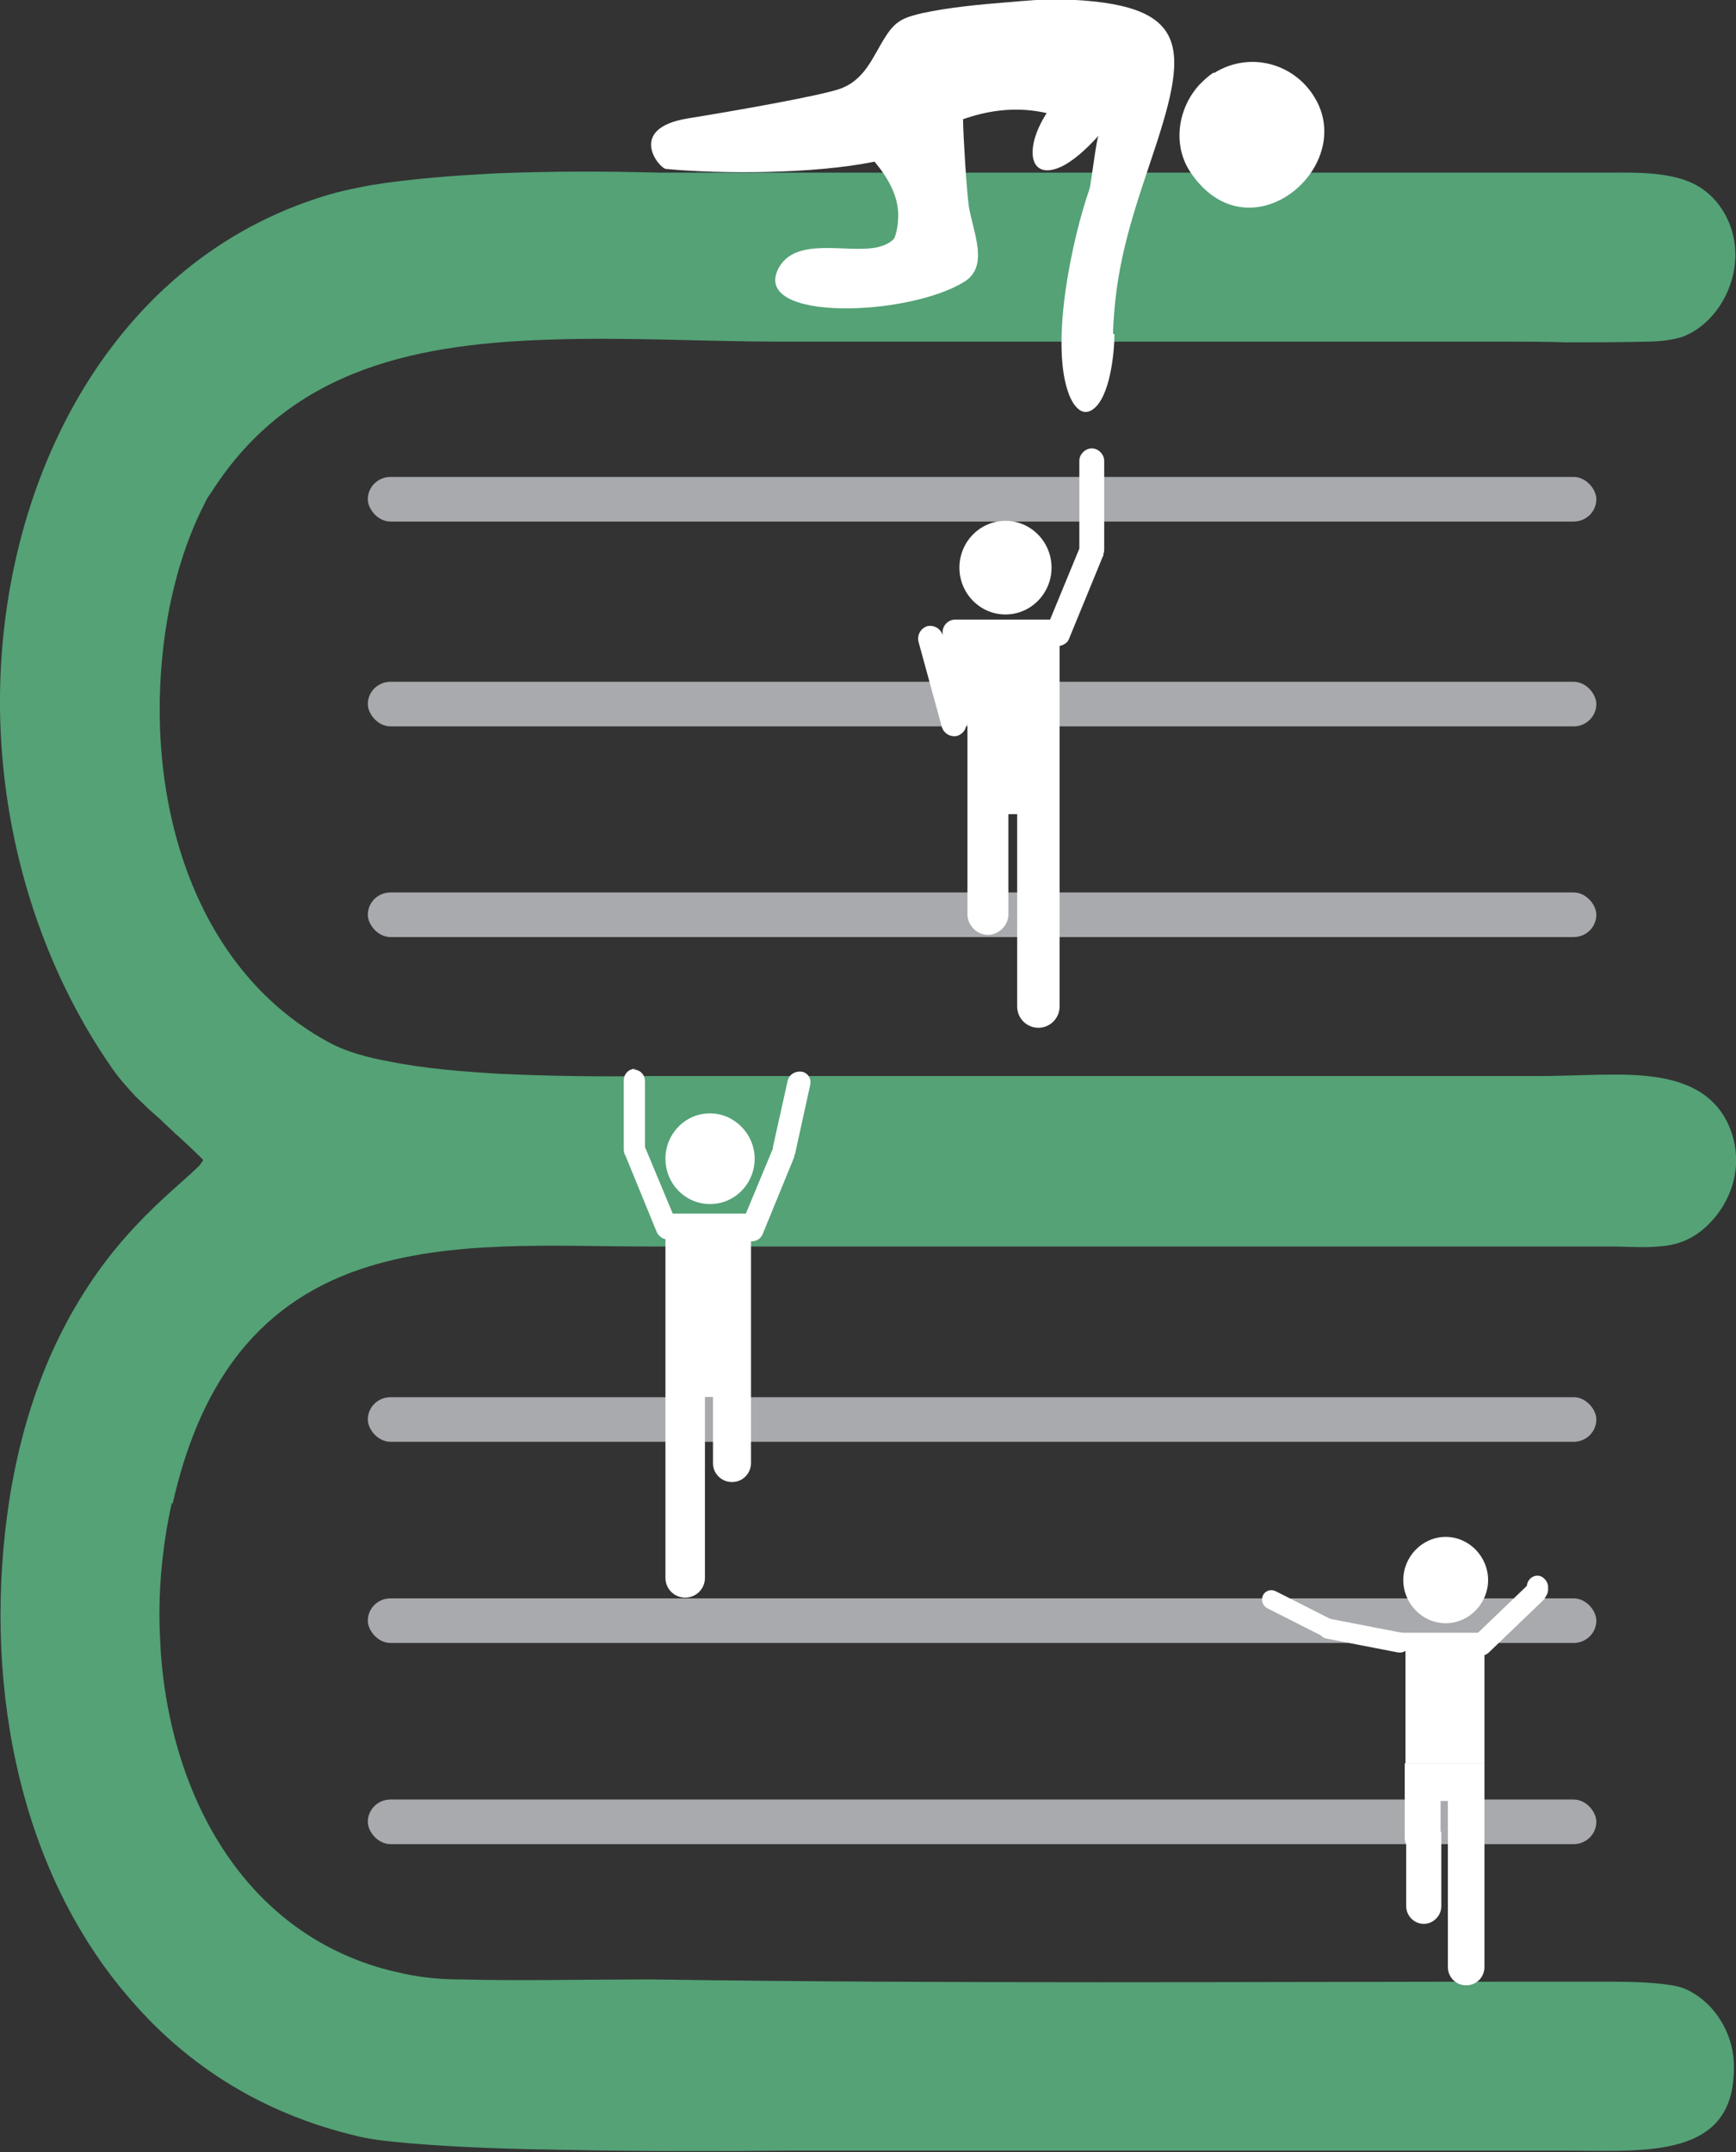 <?xml version="1.0" encoding="UTF-8"?>
<svg id="Layer_1" data-name="Layer 1" xmlns="http://www.w3.org/2000/svg" viewBox="0 0 23.74 29.42">
  <rect x="0" y="0" width="23.74" height="29.42" fill="#333333" stroke="none"/>
  <defs>
    <style>
      .cls-1 {
        fill: #a8aaad;
      }

      .cls-2, .cls-3 {
        fill: #fff;
      }

      .cls-3, .cls-4 {
        fill-rule: evenodd;
      }

      .cls-4 {
        fill: #54a276;
      }
    </style>
  </defs>
  <path class="cls-4" d="m2.36,20.56c.35-1.55,1.09-2.71,2.57-3.21,1.21-.41,2.65-.31,3.91-.31,4.11,0,8.23,0,12.34,0,.28,0,.57,0,.85,0,.21,0,.44.02.65,0,.33-.02.57-.15.79-.42.29-.37.36-.85.15-1.28-.29-.59-.98-.65-1.54-.65-.35,0-.7.02-1.04.02,0,0-.01,0-.02,0-.04,0-.07,0-.11,0-.18,0-.37,0-.55,0-.04,0-.07,0-.11,0-.13,0-.25,0-.38,0-.1,0-.19,0-.29,0-.46,0-.91,0-1.37,0-.68,0-1.37,0-2.05,0-.07,0-.14,0-.22,0-.07,0-.15,0-.22,0-.8,0-1.6,0-2.4,0-.06,0-.13,0-.19,0-.34,0-.68,0-1.02,0-.06,0-.12,0-.18,0-.13,0-.25,0-.38,0-.34,0-.68,0-1.01,0-.31,0-.62,0-.92,0-.17,0-.33,0-.5,0-.02,0-.03,0-.05,0-.08,0-.15,0-.23,0-.66.01-1.34,0-2-.03-.5-.03-1.03-.07-1.52-.17-.28-.05-.59-.13-.84-.27-1.88-1.03-2.5-3.37-2.24-5.45.08-.65.26-1.33.56-1.91.02-.05.06-.11.09-.15,1.1-1.73,2.88-2.04,4.72-2.09,1.02-.03,2.04.03,3.05.03,3.3,0,6.59,0,9.89,0,.29,0,.57,0,.86.01.37,0,.75,0,1.12-.01.15,0,.35-.02.49-.07.43-.17.73-.67.71-1.16-.01-.36-.2-.71-.5-.89-.35-.21-.86-.19-1.25-.19-.53,0-1.07,0-1.6,0-3.73,0-7.46,0-11.2,0-.05,0-.11,0-.17,0-.74-.02-1.49-.02-2.23.01-.56.03-1.14.07-1.7.16-.27.05-.51.1-.77.19C1.47,3.66-.03,6.65,0,9.69c.02,1.75.55,3.5,1.53,4.91.09.13.17.22.28.34.05.06.11.11.16.16.07.07.15.14.22.2.07.07.14.13.21.2.04.03.38.35.38.36,0,0-.04.05-.04.06-.08.08-.18.17-.27.25-.34.3-.64.59-.93.95-.78.98-1.21,2.12-1.41,3.37-.37,2.38.07,5.03,1.66,6.85.81.94,1.84,1.55,3.01,1.84.04.01.08.02.12.03.22.05.47.07.69.09.71.06,1.44.08,2.15.09,1.02.02,2.05.02,3.07.01.26,0,.52,0,.77,0h9.82c.4,0,.83.02,1.22-.03.69-.09,1.1-.39,1.07-1.18h0c-.02-.41-.26-.79-.6-.97-.13-.07-.24-.08-.39-.1-.28-.03-.57-.03-.85-.03-.17,0-.34,0-.51,0-.07,0-.14,0-.21,0-4.07,0-8.14.03-12.2-.03-.07,0-.15,0-.22,0-.8,0-1.6.02-2.4,0-.28,0-.54-.02-.81-.08-2.06-.42-3.16-2.28-3.32-4.37-.01-.18-.02-.36-.02-.54,0-.52.06-1.03.17-1.53h0Z"/>
  <path class="cls-3" d="m16.6,1c.51-.32,1.16-.12,1.42.41.46.94-.95,2.09-1.73.96-.26-.37-.19-.88.11-1.21.06-.06.12-.12.2-.17Z"/>
  <path class="cls-3" d="m14.62,1.19c-.63.57-.66,1.34-.11,1.09.32-.15.71-.63.92-.96.56-.87-.12-1.23-.12-1.23,0,0-.6,1.01-.69,1.1Z"/>
  <path class="cls-3" d="m15.24,4.57c0,.25-.06.87-.3,1.03-.18.12-.3-.13-.34-.26-.23-.7.06-2.07.3-2.76.02-.07.09-.65.12-.72-.58-.39-1.2-.46-1.85-.23,0,.2.05,1,.08,1.2.07.38.27.81-.06,1.02-.77.48-2.9.55-2.55-.17.23-.46.94-.21,1.36-.3.08-.02.16-.05.22-.11.03-.03.06-.2.06-.25.03-.31-.13-.58-.32-.81-.83.17-2.1.17-2.85.1-.09,0-.55-.55.29-.69.62-.1,1.76-.3,2.07-.4.36-.12.46-.44.64-.72.14-.22.25-.26.5-.32.37-.08.8-.12,1.18-.15.24-.02.45-.04.69-.04,1.86.05,1.78.66,1.25,2.23-.28.83-.48,1.46-.51,2.34Z"/>
  <rect class="cls-1" x="5.03" y="24.6" width="16.8" height=".61" rx=".31" ry=".31"/>
  <rect class="cls-1" x="5.03" y="21.85" width="16.8" height=".61" rx=".31" ry=".31"/>
  <rect class="cls-1" x="5.03" y="19.1" width="16.8" height=".61" rx=".31" ry=".31"/>
  <rect class="cls-1" x="5.03" y="12.2" width="16.8" height=".61" rx=".31" ry=".31"/>
  <rect class="cls-1" x="5.03" y="9.32" width="16.8" height=".61" rx=".31" ry=".31"/>
  <rect class="cls-1" x="5.03" y="6.52" width="16.8" height=".61" rx=".31" ry=".31"/>
  <path class="cls-3" d="m13.75,8.4c.35,0,.63-.29.63-.64s-.28-.64-.63-.64-.63.29-.63.64.28.64.63.64Z"/>
  <rect class="cls-2" x="20.88" y="21.54" width=".29" height=".34" rx=".15" ry=".15"/>
  <path class="cls-3" d="m14.18,8.47h.18s.4-.97.4-.97v-1.2c0-.09.08-.17.17-.17h0c.09,0,.17.08.17.17v1.21s0,.04-.01.06c0,.01,0,.03-.01.04l-.46,1.12c-.02.06-.08.09-.13.1v1.72h0v3.21c0,.16-.13.29-.29.29h0c-.16,0-.29-.13-.29-.29v-2.63h-.12v.48h0v.89c0,.15-.13.28-.28.28h0c-.15,0-.28-.13-.28-.28v-.76s0,0,0,0v-1.86s0,.03-.02.05c-.01.06-.06.11-.12.13h0c-.09.02-.18-.03-.21-.12l-.32-1.17c-.02-.09.03-.18.12-.21h0c.09-.02.18.03.21.12h0s0-.04,0-.04c0-.09.08-.17.17-.17h0s.01,0,.02,0h.44s.66,0,.66,0h0Zm-.96.13h0s0,0,0,0Z"/>
  <path class="cls-3" d="m8.69,14.61h0c-.09,0-.16.07-.16.16v.94s0,.06.02.08h0s.43,1.05.43,1.05c.02.05.07.09.12.1v1.59h0v3.04c0,.15.12.27.27.27h0c.15,0,.27-.12.27-.27v-2.47h.11v.41h0v.49c0,.15.12.26.26.26h0c.15,0,.26-.12.26-.26v-.34s0,0,0,0v-2.69c.07,0,.13-.03.16-.1l.43-1.05s0-.03.01-.04c0-.01.01-.02.01-.04l.2-.91c.02-.09-.04-.17-.12-.18h0c-.09-.01-.17.04-.19.13l-.2.9s0,.01,0,.02l-.37.89h-1s-.38-.91-.38-.91v-.9c0-.09-.07-.16-.16-.16h0Zm1.02.61c.33,0,.61.28.61.62s-.27.62-.61.62-.61-.28-.61-.62.27-.62.61-.62Z"/>
  <polygon class="cls-3" points="19.22 24.11 20.3 24.11 20.3 22.32 19.1 22.32 19.22 22.43 19.22 24.11"/>
  <path class="cls-3" d="m21.11,21.66h0c.06.06.05.15,0,.21l-.75.72c-.06.06-.15.05-.21,0h0c-.06-.06-.05-.15,0-.21l.75-.72c.06-.06.15-.05.21,0Z"/>
  <path class="cls-3" d="m19.77,22.19c.32,0,.58-.27.58-.59s-.26-.59-.58-.59-.58.27-.58.59.26.59.58.59Z"/>
  <path class="cls-3" d="m19.22,24.11h1.08v2.78c0,.14-.11.25-.25.25h0c-.14,0-.25-.11-.25-.25v-2.27h-.1v.51c0,.1-.08.18-.18.18h-.13c-.1,0-.18-.08-.18-.18,0,0,0-1.03,0-1.03Z"/>
  <path class="cls-3" d="m19.71,25.04h-.48v1.02c0,.13.11.24.24.24h0c.13,0,.24-.11.24-.24v-1.02h0Z"/>
  <path class="cls-3" d="m18.28,22.32h0c.03-.07,0-.15-.07-.18l-.77-.39c-.07-.03-.14,0-.17.06h0c-.03.07,0,.15.07.18l.77.39c.07.03.14,0,.17-.06Z"/>
  <path class="cls-3" d="m18.03,22.24h0c-.01.08.04.15.11.16l.98.19c.08.01.15-.04.16-.11h0c.01-.08-.04-.15-.11-.16l-.98-.19c-.08-.01-.15.04-.16.11Z"/>
</svg>
